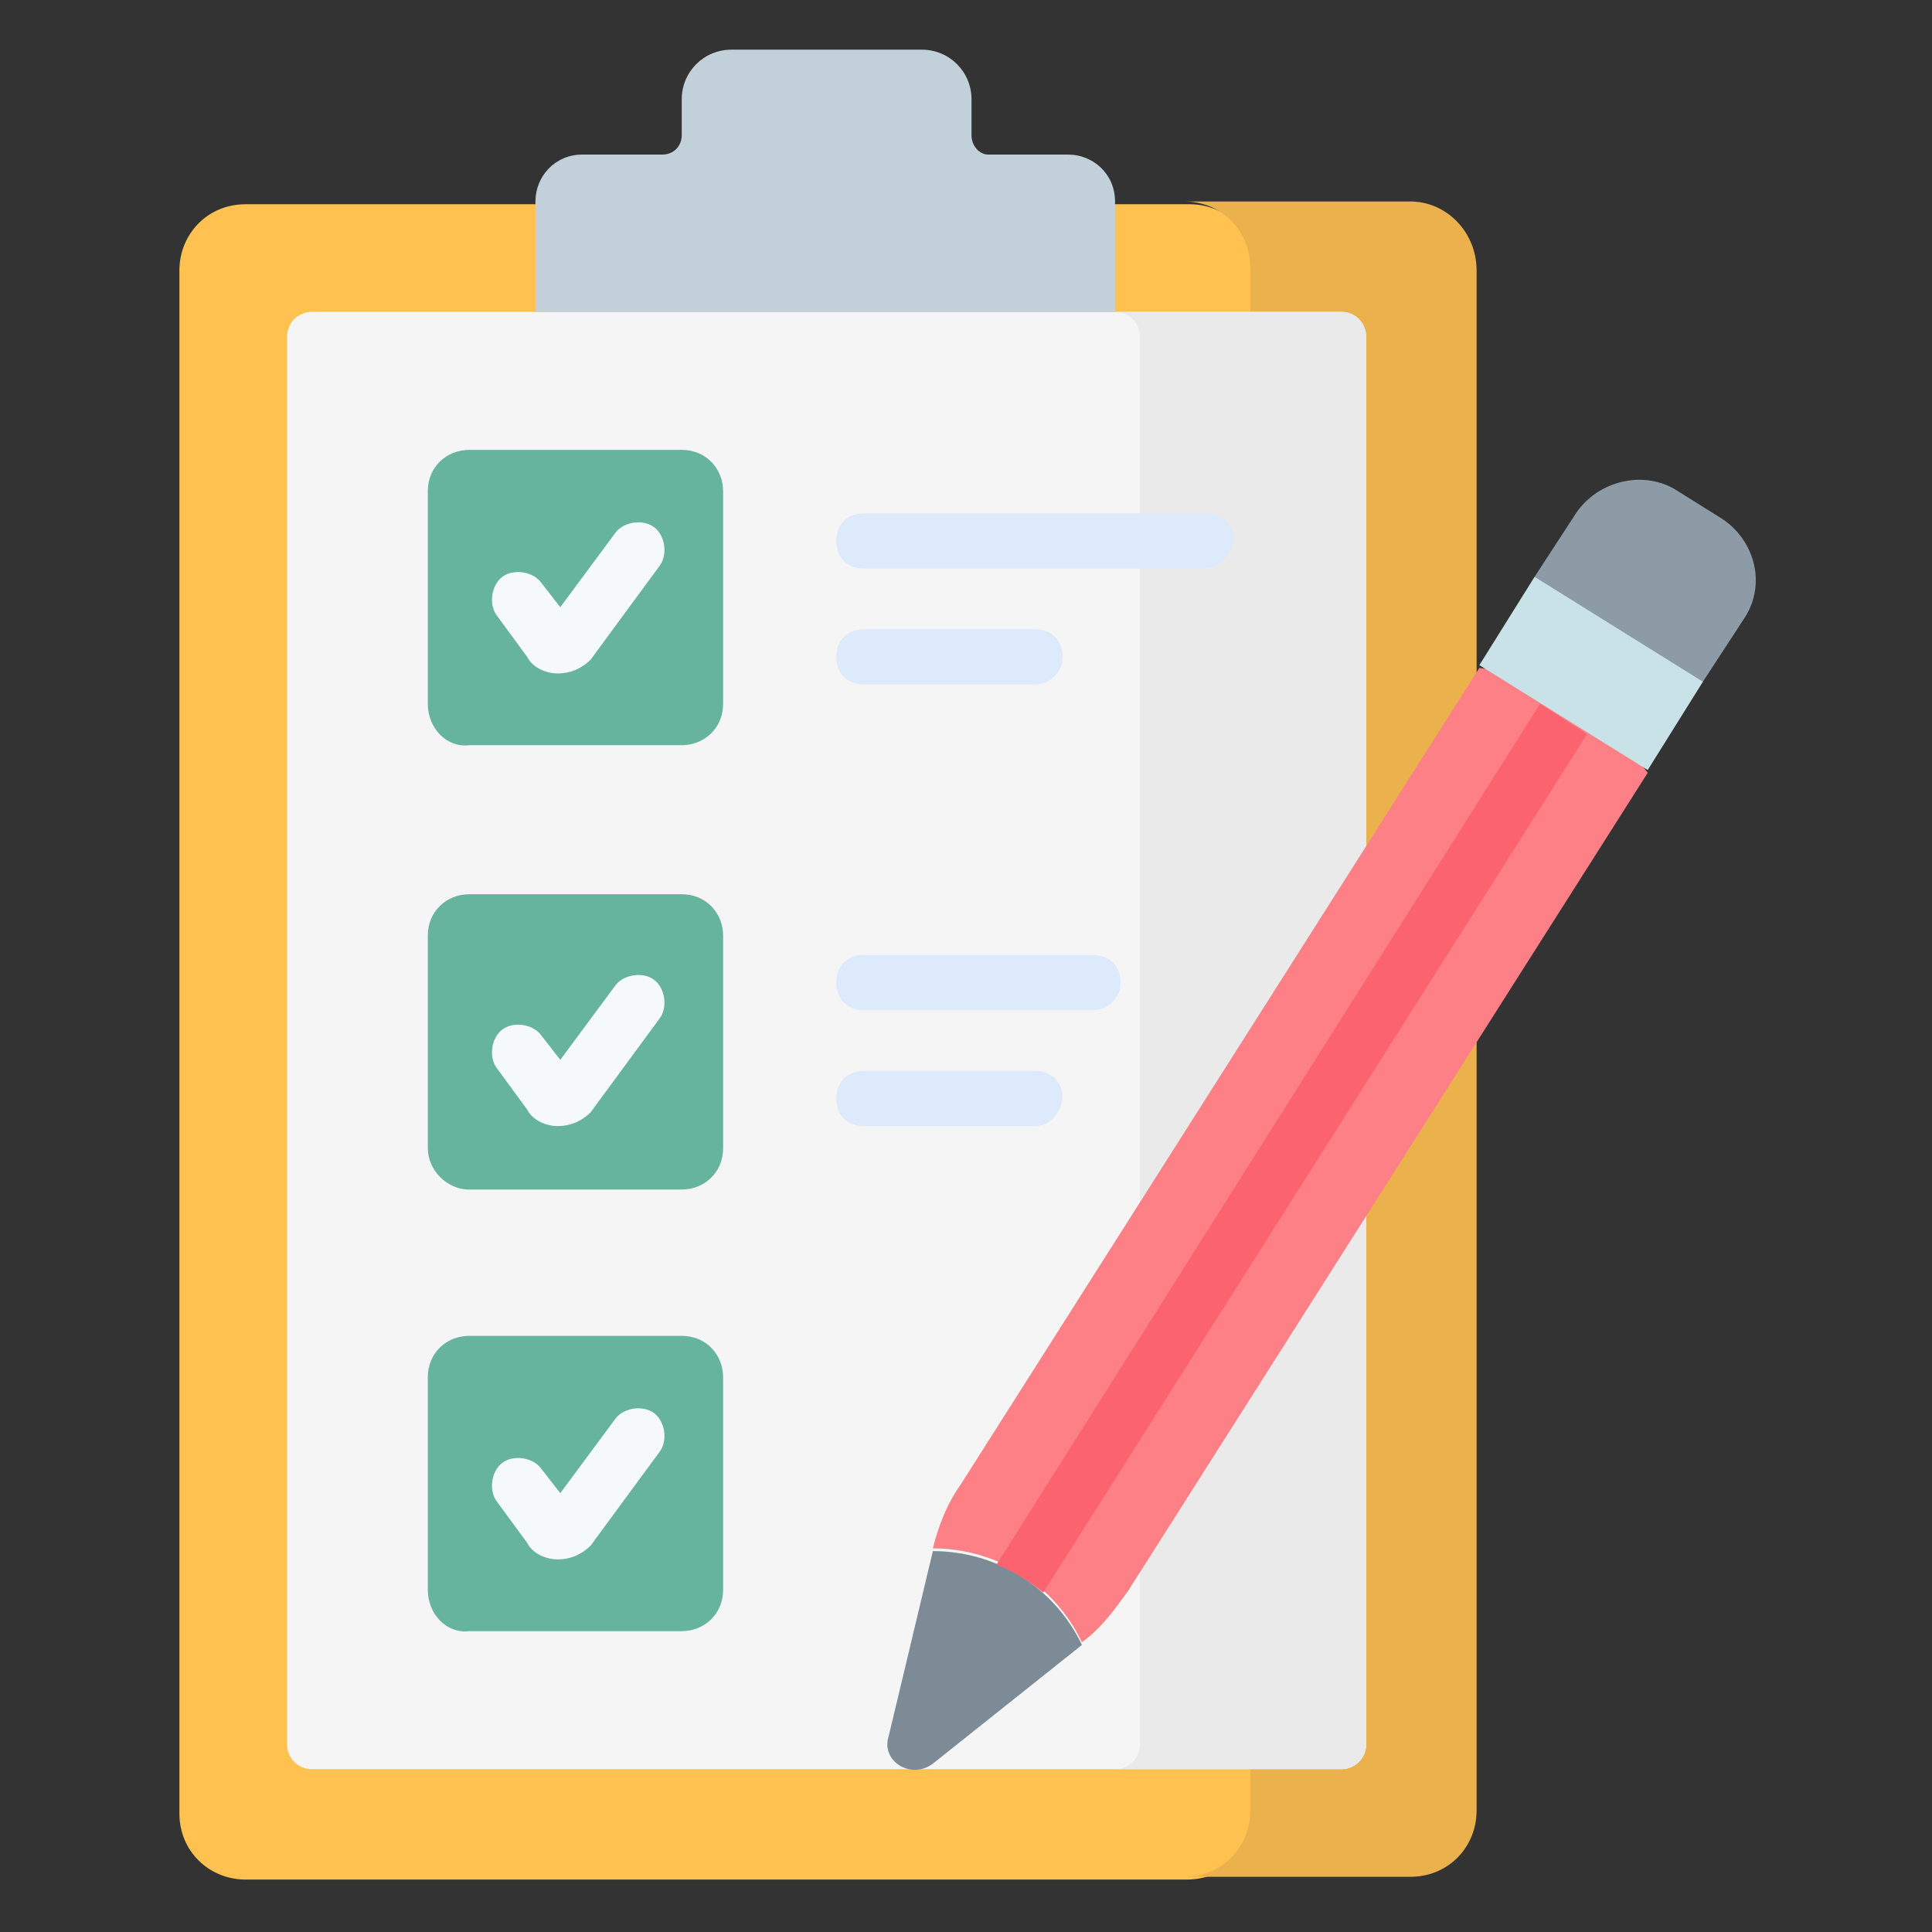 <?xml version="1.0" encoding="utf-8"?>
<!-- Generator: Adobe Illustrator 25.4.1, SVG Export Plug-In . SVG Version: 6.00 Build 0)  -->
<svg version="1.1" id="Capa_1" xmlns="http://www.w3.org/2000/svg" xmlns:xlink="http://www.w3.org/1999/xlink" x="0px" y="0px"
	 width="70px" height="70px" viewBox="0 0 70 70" style="enable-background:new 0 0 70 70;" xml:space="preserve">
<rect x="0" y="0" width="70" height="70" fill="#333333" stroke="none"/>
<style type="text/css">
	.st0{fill:#FFC250;}
	.st1{fill:#EAB14D;}
	.st2{fill:#F5F5F5;}
	.st3{fill:#EAEAEA;}
	.st4{fill:#C2D0DA;}
	.st5{fill:#66B49D;}
	.st6{fill:#F6F9F9;}
	.st7{fill:#DDEAFB;}
	.st8{fill:#FC8086;}
	.st9{fill:#8C9BA6;}
	.st10{fill:#C9E2E7;}
	.st11{fill:#7C8B96;}
	.st12{fill:#FB636F;}
</style>
<g>
	<g>
		<g>
			<g>
				<path class="st0" d="M45.5,65.7V9.8c0-1.4-1.1-2.4-2.4-2.4H8.9c-1.4,0-2.4,1.1-2.4,2.4v55.9c0,1.4,1.1,2.4,2.4,2.4H43
					C44.4,68.1,45.5,67,45.5,65.7L45.5,65.7z"/>
				<path class="st1" d="M51.1,7.3h-8.2c1.4,0,2.4,1.1,2.4,2.4v55.9c0,1.4-1.1,2.4-2.4,2.4h8.2c1.4,0,2.4-1.1,2.4-2.4V9.8
					C53.5,8.4,52.4,7.3,51.1,7.3z"/>
				<path class="st2" d="M10.4,63.2v-51c0-0.5,0.4-0.9,0.9-0.9h37.3c0.5,0,0.9,0.4,0.9,0.9v51c0,0.5-0.4,0.9-0.9,0.9H11.3
					C10.8,64.1,10.4,63.7,10.4,63.2z"/>
				<path class="st3" d="M48.6,11.3h-8.2c0.5,0,0.9,0.4,0.9,0.9v51c0,0.5-0.4,0.9-0.9,0.9h8.2c0.5,0,0.9-0.4,0.9-0.9v-51
					C49.5,11.7,49.1,11.3,48.6,11.3z"/>
				<path class="st4" d="M35.2,4.9V3.6c0-1-0.8-1.8-1.8-1.8h-6.9c-1,0-1.8,0.8-1.8,1.8v1.3c0,0.4-0.3,0.7-0.7,0.7h-2.9
					c-1,0-1.7,0.8-1.7,1.7v4h21v-4c0-1-0.8-1.7-1.7-1.7h-2.9C35.5,5.6,35.2,5.3,35.2,4.9L35.2,4.9z"/>
			</g>
			<g>
				<g>
					<path class="st5" d="M15.5,25.5v-7.7c0-0.9,0.7-1.5,1.5-1.5h7.7c0.9,0,1.5,0.7,1.5,1.5v7.7c0,0.9-0.7,1.5-1.5,1.5H17
						C16.2,27.1,15.5,26.4,15.5,25.5z"/>
					<path class="st5" d="M15.5,41.6v-7.7c0-0.9,0.7-1.5,1.5-1.5h7.7c0.9,0,1.5,0.7,1.5,1.5v7.7c0,0.9-0.7,1.5-1.5,1.5H17
						C16.2,43.1,15.5,42.4,15.5,41.6z"/>
					<path class="st5" d="M15.5,57.6v-7.7c0-0.9,0.7-1.5,1.5-1.5h7.7c0.9,0,1.5,0.7,1.5,1.5v7.7c0,0.9-0.7,1.5-1.5,1.5H17
						C16.2,59.2,15.5,58.5,15.5,57.6z"/>
				</g>
				<g>
					<path class="st6" d="M20.2,24.4C20.2,24.4,20.2,24.4,20.2,24.4c-0.4,0-0.9-0.2-1.1-0.6L18,22.3c-0.3-0.4-0.2-1.1,0.2-1.4
						c0.4-0.3,1.1-0.2,1.4,0.2l0.7,0.9l2-2.7c0.3-0.4,1-0.5,1.4-0.2c0.4,0.3,0.5,1,0.2,1.4l-2.5,3.4C21.1,24.2,20.7,24.4,20.2,24.4z
						"/>
				</g>
				<g>
					<path class="st6" d="M20.2,40.8C20.2,40.8,20.2,40.8,20.2,40.8c-0.4,0-0.9-0.2-1.1-0.6L18,38.7c-0.3-0.4-0.2-1.1,0.2-1.4
						c0.4-0.3,1.1-0.2,1.4,0.2l0.7,0.9l2-2.7c0.3-0.4,1-0.5,1.4-0.2c0.4,0.3,0.5,1,0.2,1.4l-2.5,3.4C21.1,40.6,20.7,40.8,20.2,40.8
						L20.2,40.8z"/>
				</g>
				<g>
					<path class="st6" d="M20.2,56.5C20.2,56.5,20.2,56.5,20.2,56.5c-0.4,0-0.9-0.2-1.1-0.6L18,54.4c-0.3-0.4-0.2-1.1,0.2-1.4
						c0.4-0.3,1.1-0.2,1.4,0.2l0.7,0.9l2-2.7c0.3-0.4,1-0.5,1.4-0.2c0.4,0.3,0.5,1,0.2,1.4L21.4,56C21.1,56.3,20.7,56.5,20.2,56.5
						L20.2,56.5z"/>
				</g>
			</g>
			<g>
				<g>
					<path class="st7" d="M43.6,20.6H31.3c-0.6,0-1-0.4-1-1c0-0.6,0.4-1,1-1h12.4c0.6,0,1,0.4,1,1C44.6,20.1,44.2,20.6,43.6,20.6z"
						/>
				</g>
				<g>
					<path class="st7" d="M37.5,24.8h-6.2c-0.6,0-1-0.4-1-1s0.4-1,1-1h6.2c0.6,0,1,0.4,1,1S38,24.8,37.5,24.8z"/>
				</g>
			</g>
			<g>
				<g>
					<path class="st7" d="M39.6,36.6h-8.3c-0.6,0-1-0.4-1-1c0-0.6,0.4-1,1-1h8.3c0.6,0,1,0.4,1,1C40.6,36.2,40.1,36.6,39.6,36.6z"/>
				</g>
				<g>
					<path class="st7" d="M37.5,40.8h-6.2c-0.6,0-1-0.4-1-1c0-0.6,0.4-1,1-1h6.2c0.6,0,1,0.4,1,1C38.4,40.4,38,40.8,37.5,40.8z"/>
				</g>
			</g>
		</g>
		<g>
			<g>
				<path class="st8" d="M59.7,28l-1-1.3L55,24.4l-1.4-0.2L34.8,53.8c-0.5,0.7-0.8,1.5-1,2.3c2.3,0,4.4,1.3,5.4,3.4
					c0.7-0.5,1.2-1.2,1.7-1.9L59.7,28z"/>
				<path class="st9" d="M62.4,18.8l-1.6-1c-1.2-0.8-2.9-0.4-3.7,0.8l-1.5,2.3l0.5,0.9l4.4,2.8l1.2,0.1l1.5-2.3
					C64,21.2,63.6,19.6,62.4,18.8z"/>
			</g>
			<path class="st10" d="M53.6,24.1l2-3.2l6.1,3.8l-2,3.2L53.6,24.1z"/>
			<path class="st11" d="M39.2,59.6l-5.4,4.3c-0.8,0.6-1.9-0.1-1.6-1l1.6-6.7C36.1,56.2,38.2,57.5,39.2,59.6L39.2,59.6z"/>
			<path class="st12" d="M37.8,57.7l19.7-31.1l-1.7-1.1L36.1,56.7C36.7,56.9,37.3,57.3,37.8,57.7z"/>
		</g>
	</g>
</g>
</svg>
